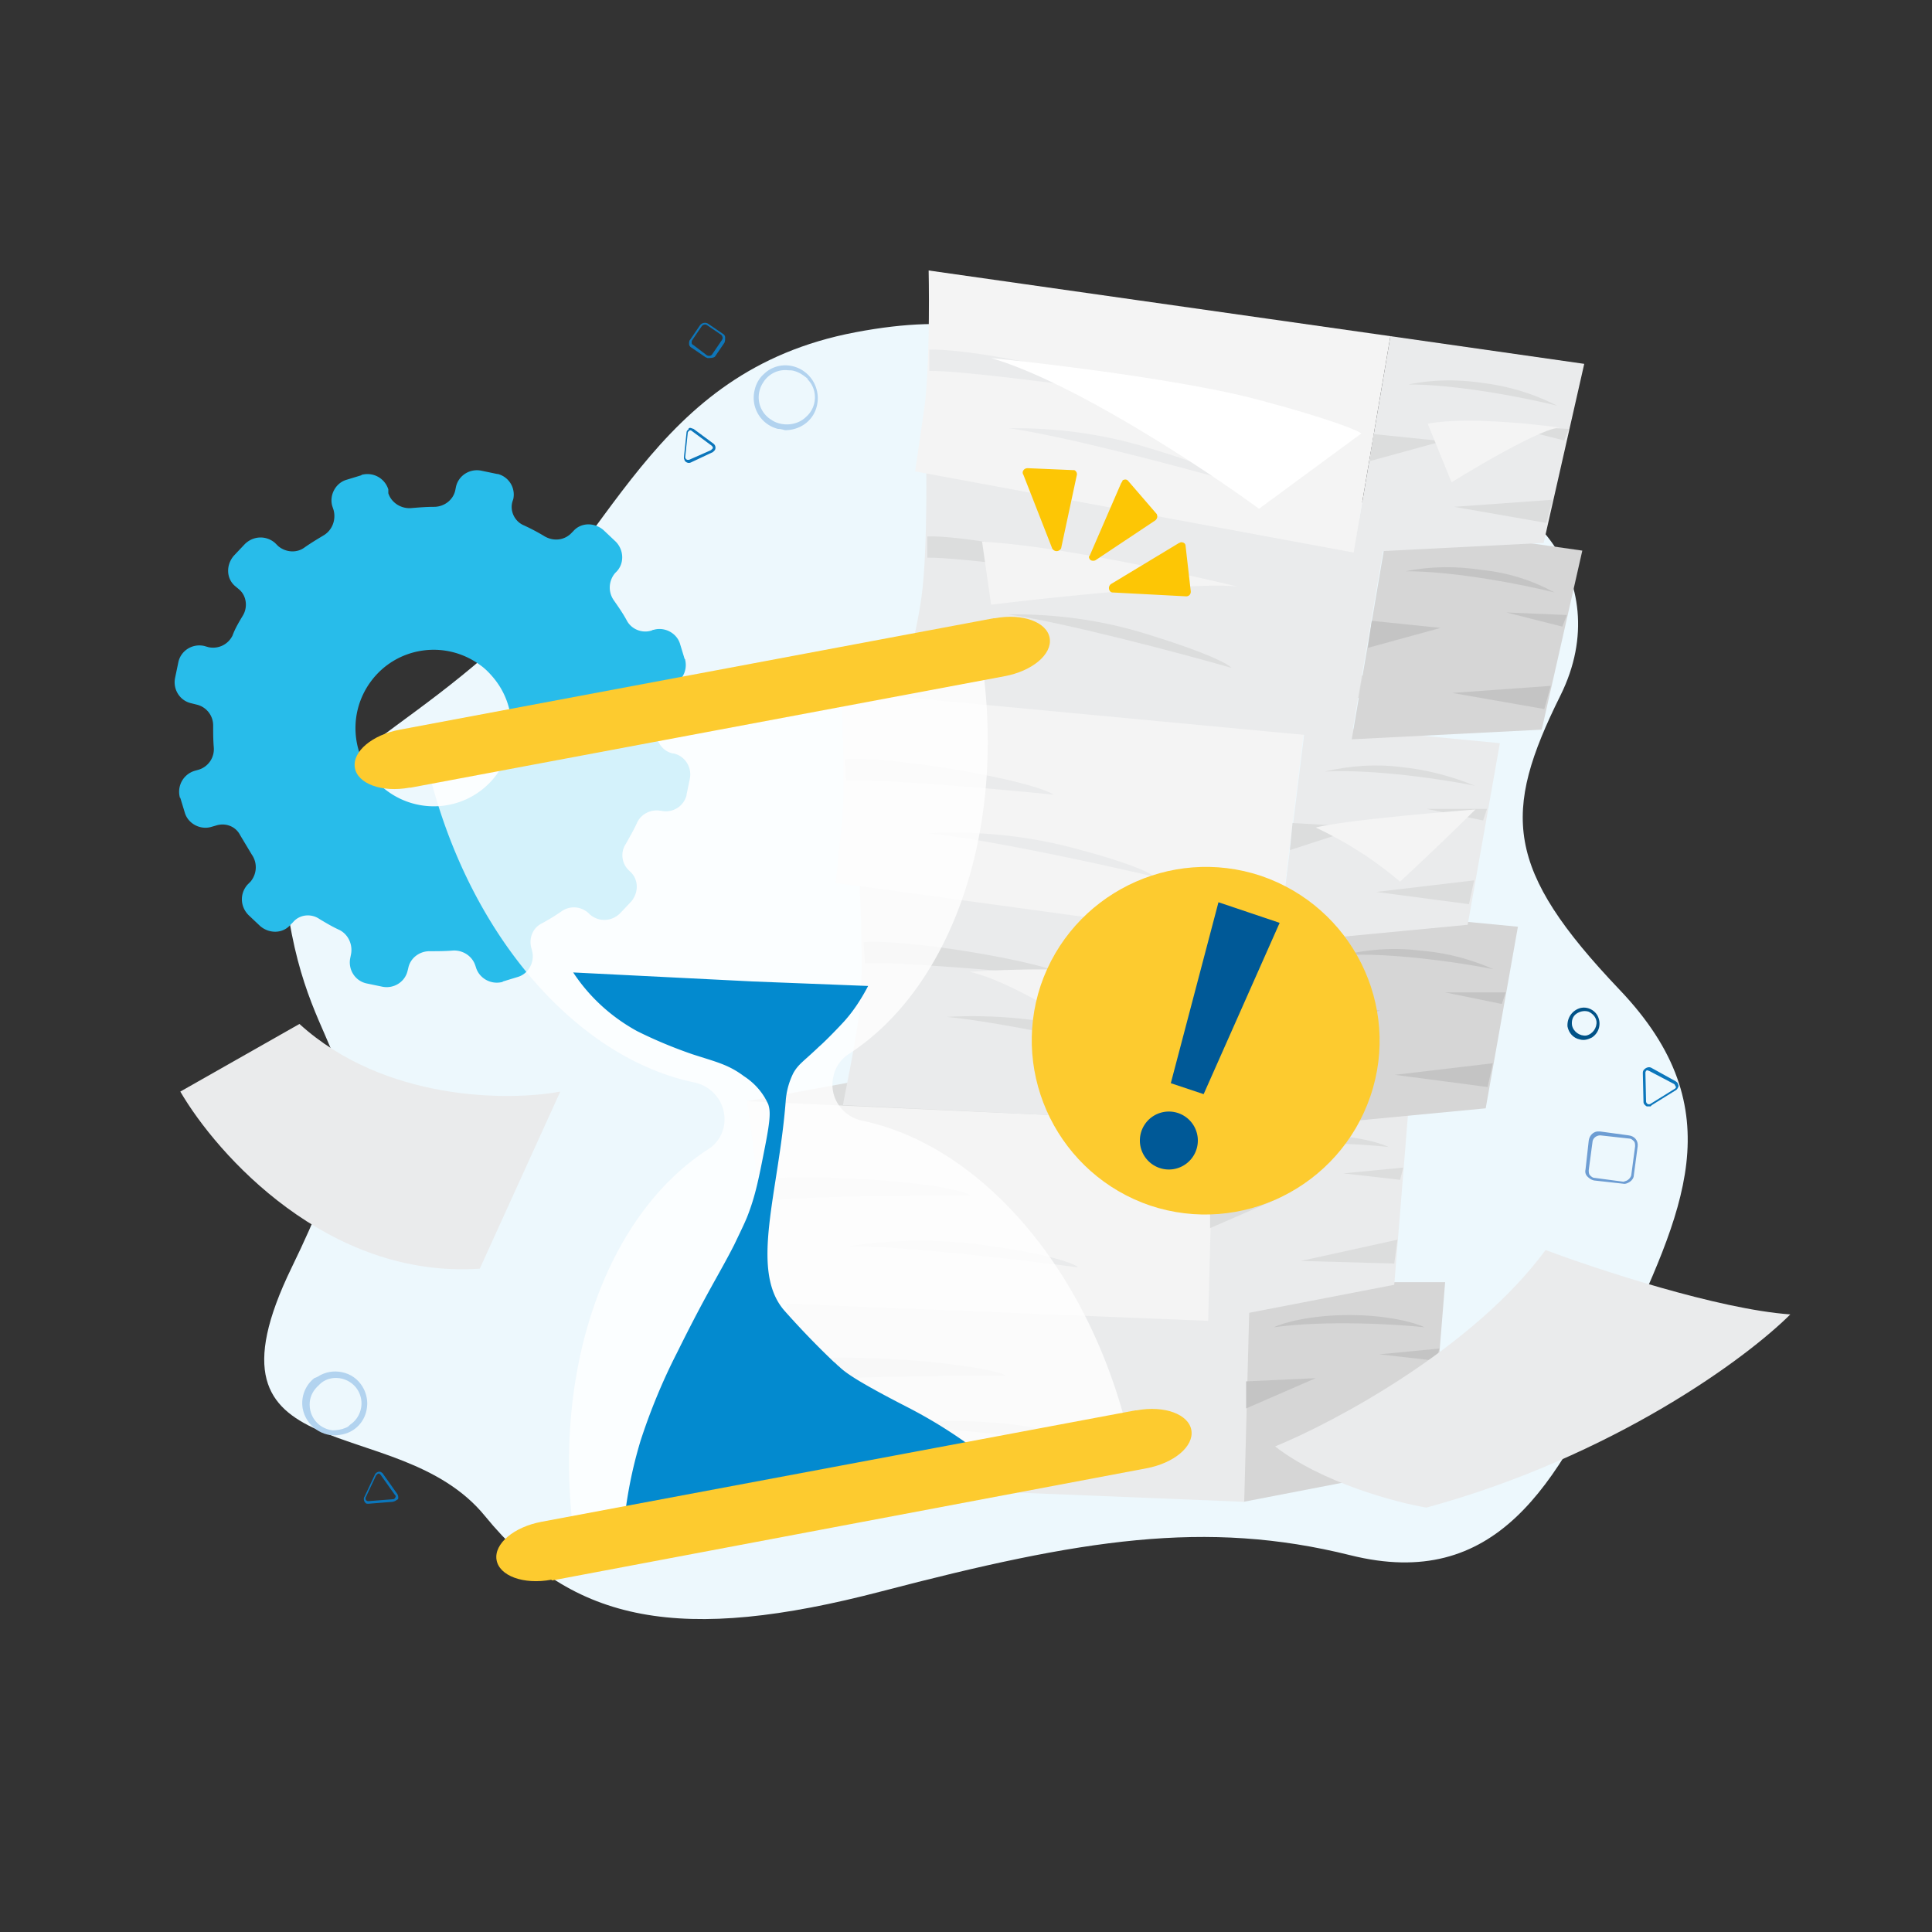 <svg xmlns="http://www.w3.org/2000/svg" width="200" height="200" fill="none" xmlns:v="https://vecta.io/nano"><rect width="100%" height="100%" fill="#333333" stroke="none"/><style><![CDATA[.O{fill:#eaebec}.P{fill:#dcdddd}.Q{fill:#f4f4f4}.R{fill:#d6d6d6}.S{fill:#c4c4c4}.T{fill:#0b76bb}.U{fill-rule:evenodd}]]></style><path d="M88.534 34.4c21.4-4.067 23.4 7.133 40.4 17.267 7.8 3.4 10.2 0 19.333-1.333S167.6 59.8 161.534 72s-5.8 17.933 6.133 30.467 6.467 23 0 37.2S154.8 164.733 139.8 161s-27.866-1.667-48.533 3.733-31.933 3.4-41.067-7.8-30.533-4.066-20-25.733 3.067-18.933 0-34.533S37 79.4 50.2 67.933s17-29.467 38.333-33.533z" fill="#edf8fd"/><path d="M149.599 132.733h-20.267l-.6 22.734 19.334-3.734 1.533-19z" class="R"/><path d="M82.6 147.067c0-3.734-1.067-11.134-1.533-14.334H129.4l-.6 22.734-46.134-1.867-.067-6.533z" class="O"/><path d="M142.799 140.2l6.2-.6-.334 1.267-5.866-.667zm-3.132-4.067c-4 0-6.866.8-7.8 1.266 5.267-.733 12.6-.333 15.6 0-.933-.466-3.8-1.266-7.8-1.266zM138.4 149.2l10-2.2-.333 2.467-9.667-.267zm-2.2-6.533L129 143v2.8l7.2-3.133z" class="S"/><path d="M106.333 147.667a49.19 49.19 0 0 0-14.667 0c5.733 0 18.2 1.467 23.667 2.2-.267-.333-2.534-1.2-9-2.2zM94.134 140.8c-6.733-.467-10.667-.2-11.867 0l.333 2.2c3.267-.467 15.667-.6 21.533-.6-.533-.334-3.266-1.067-10-1.6z" class="P"/><path d="M145.867 114H125.6l-.6 22.733L144.333 133l1.534-19z" class="O"/><path d="M78.867 128.333c0-3.733-1.067-11.133-1.533-14.333h48.333l-.6 22.733-46.133-1.866v-6.534h-.067z" class="Q"/><path d="M77.334 114l15.267-2.8 53.266 2.8-20.266 2.2-48.267-2.2zm9.332-43.333l15.267-2.8 53.266 2.8-20.266 2.2-48.267-2.2zm52.4 50.8l6.2-.6-.333 1.267-5.867-.667zm-3.133-4.001c-4 0-6.867.8-7.8 1.267 5.266-.733 12.6-.333 15.6 0-.934-.467-3.8-1.267-7.8-1.267zm-1.267 13.067l10-2.2-.333 2.467-9.667-.267zM132.468 124l-7.2.333v2.8l7.2-3.133z" class="P"/><path d="M102.6 129a49.18 49.18 0 0 0-14.666 0c5.733 0 18.2 1.467 23.666 2.2-.266-.333-2.533-1.266-9-2.2zm-12.2-6.867c-6.733-.466-10.667-.2-11.867 0l.333 2.2c3.267-.467 15.667-.6 21.534-.6-.534-.4-3.267-1.133-10-1.6z" class="O"/><path d="M157.133 95.933L136.999 94l-2.8 22.6 19.6-1.867 3.334-18.8z" class="R"/><path d="M89.068 103.8c.333-3.734 0-11.134-.2-14.4l48.066 4.667-2.8 22.6-46.866-2.266c.067-.667 1.467-6.934 1.8-10.6z" class="O"/><path d="M149.6 102.733h6.266l-.4 1.2-5.866-1.2zm-2.667-4.333c-2.6-.333-5.267-.133-7.867.467 5.267-.267 12.534.867 15.534 1.466a23.19 23.19 0 0 0-7.667-1.933zm-2.533 12.867l10.134-1.2-.534 2.466-9.6-1.266zm-1.533-6.667l-7.134-.4-.266 2.8 7.4-2.4z" class="S"/><path d="M112.6 106.667c-4.8-1.2-9.667-1.667-14.6-1.4 5.733.533 17.933 3.2 23.333 4.467-.2-.4-2.333-1.467-8.733-3.067zm-11.4-8c-6.666-1.133-10.6-1.267-11.8-1.133l.133 2.2c3.267-.2 15.666.867 21.466 1.467-.533-.4-3.2-1.4-9.8-2.533z" class="P"/><path d="M155.267 76.933L135.134 75l-2.8 22.6 19.6-1.867 3.333-18.8z" class="O"/><path d="M87.2 84.8c.333-3.733 0-11.133-.2-14.4l48.066 4.667-2.8 22.6L86.533 91.4l.667-6.6z" class="Q"/><path d="M147.666 83.733h6.267l-.4 1.2-5.867-1.2zm-2.667-4.333c-2.6-.333-5.266-.133-7.866.467 5.266-.267 12.533.867 15.533 1.467-2.467-1-5-1.667-7.667-1.933zm-2.532 12.933l10.133-1.2-.533 2.467-9.6-1.267zm-1.534-6.732l-7.133-.4-.267 2.8 7.4-2.4z" class="P"/><path d="M110.666 87.667a48.97 48.97 0 0 0-14.6-1.4c5.734.533 17.934 3.2 23.334 4.466-.2-.333-2.334-1.4-8.734-3.067zm-11.399-7.934c-6.667-1.133-10.6-1.267-11.8-1.133l.133 2.2c3.267-.2 15.667.867 21.467 1.467-.534-.4-3.2-1.4-9.8-2.533z" class="O"/><path d="M163.8 57l-20.066-2.867-3.8 22.4 19.666-1L163.8 57z" class="R"/><path d="M95.399 61.733c.533-3.733.533-11.133.467-14.4l47.8 6.8-3.8 22.4-46.733-4.4c.133-.6 1.8-6.733 2.267-10.4z" class="O"/><path d="M155.934 63.4l6.266.267-.466 1.2-5.8-1.467zM153.4 59c-2.6-.4-5.267-.4-7.867.133 5.267 0 12.467 1.467 15.4 2.2-2.333-1.267-4.867-2.067-7.533-2.333zm-3.066 12.733l10.2-.733-.667 2.4-9.533-1.667zM149.133 65L142 64.267l-.4 2.8L149.133 65z" class="S"/><path d="M118.801 65.666c-4.667-1.467-9.534-2.133-14.467-2.067 5.667.8 17.8 4 23.133 5.533-.333-.4-2.4-1.533-8.666-3.467zM107.733 57.2c-6.6-1.467-10.533-1.733-11.733-1.667v2.2c3.267-.067 15.6 1.6 21.4 2.4-.467-.4-3.067-1.533-9.667-2.933z" class="P"/><path d="M164 37.666L143.933 34.8l-3.8 22.4 19.667-1 4.2-18.533z" class="O"/><path d="M95.666 42.4c.533-3.733.533-11.133.467-14.4l47.8 6.8-3.8 22.4-45.4-8.4.933-6.4z" class="Q"/><path d="M156.133 44.133l6.267.267-.467 1.2-5.8-1.467zm-2.468-4.466c-2.6-.4-5.266-.4-7.866.133 5.266 0 12.466 1.467 15.4 2.2a23.04 23.04 0 0 0-7.534-2.333zm-3.132 12.799l10.2-.733-.666 2.4-9.534-1.667zm-1.201-6.799l-7.133-.733-.4 2.8 7.533-2.067z" class="P"/><path d="M119 46.4c-4.733-1.467-9.6-2.133-14.533-2.067 5.667.8 17.8 4 23.133 5.533-.2-.4-2.333-1.6-8.6-3.467zm-11.065-8.534c-6.6-1.467-10.534-1.733-11.734-1.667v2.2c3.267-.067 15.6 1.6 21.4 2.4-.466-.333-3.066-1.467-9.666-2.933z" class="O"/><path d="M102.599 62.6l-.933-6.533c8 .467 21 3.333 26.467 4.667-3.467-.533-18.467 1-25.534 1.867zm47.667-12.667l-2.467-6.067c3.8-.733 10.733 0 13.667.4-1.8.067-8.2 3.8-11.2 5.667zm-5.332 41.333c-2.666-2.267-5.6-4.133-8.733-5.6 3-.733 12.267-1.533 16.533-1.867a311.98 311.98 0 0 1-7.8 7.467z" class="Q"/><path d="M130.333 41.4c-7.467-2-21.6-3.733-27.733-4.333 8.466 2.467 22 11.4 27.733 15.6l10.6-7.8c-.467-.333-3.133-1.467-10.6-3.467z" fill="#fff"/><path d="M117.334 101c-4.734-.933-13.267-.666-16.934-.4 5.467 1.267 15.334 8.067 19.6 11.267l4.267-9.067c-.333-.133-2.133-.866-6.933-1.8z" class="Q"/><path d="M160 129.4c-7.467 10.133-21.8 17.8-28 20.333 4.8 3.734 12.467 5.8 15.667 6.334 19.466-5.334 33.2-15.534 37.666-20-7.466-.534-20-4.667-25.333-6.667zM18.666 113l12.333-7c8.8 8 21.667 8 27 7l-8.333 18.333c-15.733 1.067-27.2-11.8-31-18.333z" class="O"/><g class="U"><path d="M51.4 80.2c-2.667 3.6-7.733 4.333-11.333 1.667s-4.333-7.733-1.667-11.333 7.733-4.333 11.333-1.667c.467.333.867.733 1.267 1.2 2.467 2.867 2.6 7.067.4 10.133zM63.666 56l-1.2-1.133c-.933-.8-2.333-.8-3.133.133l-.133.133c-.733.8-1.867.933-2.8.4a21.59 21.59 0 0 0-2.133-1.133c-1-.4-1.533-1.533-1.2-2.533l.067-.2a2.2 2.2 0 0 0-1.6-2.6h-.067l-1.6-.333c-1.2-.267-2.4.467-2.667 1.667l-.067.333c-.2 1-1.133 1.733-2.2 1.733-.8 0-1.6.067-2.4.133-1 .067-2-.533-2.333-1.533v-.4a2.26 2.26 0 0 0-2.667-1.533c-.067 0-.067 0-.133.067l-1.533.467c-1.133.333-1.8 1.6-1.467 2.733l.133.4c.267 1-.133 2.067-1 2.6-.667.4-1.333.8-2 1.267-.8.6-1.933.533-2.733-.133l-.333-.333c-.933-.8-2.267-.733-3.133.133l-1.133 1.2c-.8.933-.8 2.333.133 3.133l.4.333c.8.667.933 1.867.4 2.733-.4.667-.8 1.333-1.067 2.067-.467.933-1.467 1.4-2.467 1.2l-.467-.133c-1.2-.267-2.4.467-2.667 1.667l-.333 1.6c-.267 1.2.467 2.4 1.667 2.667l.533.133a2.21 2.21 0 0 1 1.733 2.133c0 .8 0 1.533.067 2.333a2.22 2.22 0 0 1-1.533 2.267l-.467.133a2.26 2.26 0 0 0-1.533 2.667c0 .067 0 .067.067.133l.467 1.533c.333 1.133 1.6 1.8 2.733 1.467l.467-.133c1-.333 2.067.067 2.533 1l1.2 2c.6.867.533 2-.133 2.8l-.333.333c-.8.933-.733 2.267.133 3.133l1.2 1.133c.933.8 2.333.8 3.133-.133l.267-.267c.667-.8 1.867-.933 2.733-.333.667.4 1.333.8 2.067 1.133.933.467 1.4 1.533 1.2 2.533l-.067.333c-.267 1.2.467 2.4 1.667 2.667l1.6.333c1.2.267 2.4-.466 2.667-1.666l.067-.267c.2-1 1.133-1.733 2.2-1.733.8 0 1.6 0 2.4-.067 1-.067 2 .533 2.333 1.533l.067.2c.333 1.134 1.533 1.8 2.667 1.534.067 0 .067 0 .133-.067l1.533-.467c1.133-.333 1.8-1.6 1.467-2.733v-.067l-.067-.2c-.267-1 .133-2.067 1.067-2.533.733-.4 1.4-.8 2.067-1.267.867-.6 2-.533 2.8.2l.133.133c.933.8 2.267.733 3.133-.133l1.133-1.2c.8-.933.8-2.333-.133-3.133l-.067-.067c-.8-.733-.933-1.933-.333-2.8.4-.733.8-1.4 1.133-2.133.4-.933 1.467-1.467 2.467-1.267h.067a2.2 2.2 0 0 0 2.6-1.6v-.067l.333-1.6c.267-1.2-.467-2.4-1.667-2.667h-.067c-1-.2-1.733-1.133-1.733-2.2 0-.8 0-1.667-.133-2.467-.133-1.067.533-2 1.533-2.333h.067a2.26 2.26 0 0 0 1.533-2.667c0-.067 0-.067-.067-.133l-.467-1.533c-.333-1.133-1.6-1.8-2.733-1.467H67.6l-.133.067c-1 .333-2.133-.133-2.6-1.067-.4-.733-.867-1.4-1.333-2.067-.6-.867-.533-2 .133-2.8l.133-.133c.867-.867.8-2.333-.133-3.2z" fill="#28bcea"/><path d="M86.267 111.467a3.65 3.65 0 0 1 1.667-2.4c10.733-7 16.534-23.667 13.534-41.734L44 78.2c3.867 17.867 15.333 31.267 27.933 33.867 2.067.466 3.4 2.466 3 4.533a3.65 3.65 0 0 1-1.667 2.4c-10.8 7-16.533 23.667-13.6 41.733l57.466-10.866C113.267 132 101.8 118.6 89.2 116c-2.067-.467-3.4-2.467-2.933-4.533z" fill="#fff" fill-opacity=".8"/><path d="M66.334 149.067a45.3 45.3 0 0 0-1.8 9.333l38-7.133c-2.733-2.2-5.6-4.067-8.733-5.667-4.8-2.467-6.267-3.467-6.933-4.133-.2-.134-.333-.334-.533-.467-2.667-2.533-4.733-4.867-5.2-5.4-3.533-4.2-.533-12.133.2-21.6a7.71 7.71 0 0 1 .8-2.933c.533-.934 1.067-1.2 2.667-2.734.4-.333 1.533-1.466 2.4-2.4 1.067-1.133 1.933-2.466 2.667-3.866l-11.933-.467-18.6-.933c1.667 2.533 3.933 4.6 6.6 6.066 1.867.934 3.8 1.734 5.733 2.4 2.467.8 3.733 1.067 5.333 2.267 1.133.733 2 1.733 2.533 2.933.2.667.267 1.267-.333 4.334-.667 3.4-1 5.133-1.867 7.333-.333.8-.667 1.467-1.333 2.867-1.6 3.133-2.8 4.866-5.933 11.2-1.467 2.866-2.733 5.933-3.733 9z" fill="#038acf"/><path d="M57.2 163.6l61.467-11.6c2.866-.533 4.933-2.267 4.666-3.933s-2.8-2.6-5.666-2.067h-.134l-61.466 11.533c-2.867.534-4.933 2.267-4.667 3.934s2.8 2.6 5.667 2.066c.067.067.067.067.133.067zM42.532 81.534L103.999 70c2.866-.533 4.933-2.267 4.666-3.933s-2.8-2.6-5.666-2.067h-.134L41.399 75.534c-2.867.533-4.933 2.267-4.667 3.933s2.8 2.6 5.667 2.067h.133zm76.535 43.266c9.4 3.133 19.6-1.933 22.8-11.333s-1.933-19.6-11.333-22.8c-9.4-3.133-19.6 1.933-22.8 11.334-3.134 9.4 1.933 19.6 11.333 22.8z" fill="#fdcb2f"/></g><path d="M121 121.067a3 3 0 1 0 0-6 3 3 0 1 0 0 6zm5.135-27.667l-4.934 18.733 3.4 1.133 7.867-17.733-6.333-2.133z" fill="#005997"/><g class="U"><path d="M164.2 107.2c.667-.134 1.133-.8 1.067-1.467-.067-.467-.4-.8-.8-1-.4-.133-.867-.067-1.267.2s-.533.733-.466 1.2c.133.667.8 1.133 1.466 1.067zm-.533-2.867c.667-.133 1.333.2 1.667.733.466.8.266 1.8-.534 2.334-.4.2-.8.333-1.266.2-.667-.134-1.134-.667-1.267-1.334-.067-.933.533-1.733 1.4-1.933z" fill="#015287"/><path d="M168.266 122.266c.266-.066.533-.333.6-.6l.4-3c0-.2 0-.4-.134-.533s-.266-.267-.466-.267l-3-.333c-.4 0-.734.267-.8.6l-.4 3c0 .2 0 .4.133.533s.267.267.467.267l3 .4.2-.067zm-2.934-5.133h.334l2.933.4c.6.067 1 .533.933 1.133l-.4 3c0 .267-.2.534-.4.667s-.466.267-.733.2l-3-.333c-.267-.067-.467-.2-.667-.4s-.266-.467-.2-.734l.334-3c.066-.466.4-.866.866-.933z" fill="#6d9dd3"/><path d="M170.466 110.799c-.066.067-.133.134-.133.267l.067 2.933c0 .134.066.2.133.267a.3.3 0 0 0 .333 0l2.467-1.533c.133-.067.2-.2.133-.267s-.066-.2-.2-.267l-2.533-1.333-.2-.067h-.067zm.4 3.734h-.4c-.2-.134-.333-.267-.333-.467l-.067-2.933c0-.134 0-.2.067-.334.2-.266.533-.4.8-.266l2.533 1.4c.067.066.2.133.2.2.067.133.134.266.067.4s-.133.266-.267.333L171 114.399l-.134.134z" class="T"/><path d="M35.8 147.801c.2-.067.333-.2.467-.334.8-.533 1.267-1.533 1.133-2.533s-.8-1.8-1.733-2.133-2-.134-2.667.6c-.533.466-.867 1.066-.933 1.733-.133 1.467.867 2.733 2.333 2.933.467 0 .933-.066 1.4-.266zm-2.6-5.467c.8-.4 1.667-.467 2.533-.2s1.533.867 1.933 1.667c.267.533.4 1.2.333 1.8-.133 1.533-1.267 2.733-2.8 2.933-1.8.333-3.533-.933-3.867-2.733-.2-1.2.267-2.4 1.2-3.134.2-.066.467-.2.667-.333z" fill="#b2d3ef"/><path d="M39.066 152.6l-.133.134L37.866 155c-.067.067 0 .2 0 .267.067.067.133.133.267.133l2.533-.2c.133 0 .2-.066.267-.2s0-.2-.067-.266l-1.467-2.067c-.067-.067-.133-.133-.2-.133l-.133.066zm1.8 2.8l-.2.067-2.533.2c-.133 0-.267 0-.333-.133a.51.51 0 0 1-.133-.334c0-.066 0-.2.067-.266l1.067-2.267a.52.52 0 0 1 .267-.267.43.43 0 0 1 .4 0c.067.067.2.134.2.2l1.467 2.067c.067.133.133.333.067.533-.133.067-.2.134-.333.2z" class="T"/><path d="M73.201 36.8c.2.067.4.067.533-.133l1-1.467c.133-.2.067-.4-.067-.533l-1.467-1c-.2-.133-.4-.067-.533.067l-1 1.467c-.067.067-.067.2-.067.267 0 .133.067.2.2.267l1.4 1.067zm.067.267c-.067 0-.133-.067-.2-.067l-1.467-1c-.133-.067-.267-.2-.267-.4s0-.333.133-.467l1-1.467c.2-.267.6-.333.867-.133l1.467 1c.133.067.267.2.267.4s0 .333-.067.533l-1 1.467c-.2.133-.467.133-.733.133z" fill="#0e76b9"/><path d="M82.2 38.4c-.2-.067-.4-.067-.6-.067-1.067-.133-2.067.4-2.6 1.267-.867 1.333-.467 3.067.867 3.867.467.333 1.067.467 1.6.467.733 0 1.467-.267 2-.8 1.133-1 1.2-2.8.133-3.867V39.2c-.4-.333-.867-.667-1.4-.8zm-1.667 6a3.32 3.32 0 0 1-2.4-4.067c.133-.6.467-1.2.933-1.6 1.067-1.067 2.733-1.2 4-.4s1.867 2.333 1.467 3.8-1.733 2.4-3.267 2.4c-.267-.067-.467-.133-.733-.133z" fill="#b2d3ef"/><path d="M71.132 47.6h.2l2.267-1 .2-.2c0-.133-.067-.2-.133-.267L71.599 44.6c-.067-.067-.2-.067-.267 0s-.133.133-.133.2l-.267 2.533c0 .067.067.2.2.267zm.467-3.267l.2.067 2.067 1.533a.52.52 0 0 1 .133.667l-.2.2-2.267 1.067c-.267.133-.533 0-.667-.2V47.6c-.067-.067-.067-.2-.067-.267l.267-2.533c0-.133.067-.267.2-.333 0-.2.2-.2.333-.133z" class="T"/><path d="M122.266 56.133c-.067 0-.133.067-.2.067L115 60.466a.52.52 0 0 0-.134.667c.067.133.2.2.334.2l7.599.4c.267 0 .467-.2.467-.467V61.2l-.533-4.667c0-.267-.2-.4-.467-.4zM112.933 58a.57.57 0 0 0 .467 0l6.2-4.133a.52.52 0 0 0 .133-.667l-2.933-3.4c-.134-.2-.4-.2-.6-.067v.067c-.067.067-.067.133-.134.2l-3.266 7.533c-.134.067-.067.333.133.467zm-3.332-1.001c.133-.067.266-.2.266-.333l1.6-7.467c.067-.2-.066-.467-.266-.533h-.067-.067l-4.666-.2c-.267 0-.467.133-.534.4 0 .067 0 .2.067.267l3 7.667c.133.2.4.333.667.2z" fill="#fdc605"/></g></svg>
